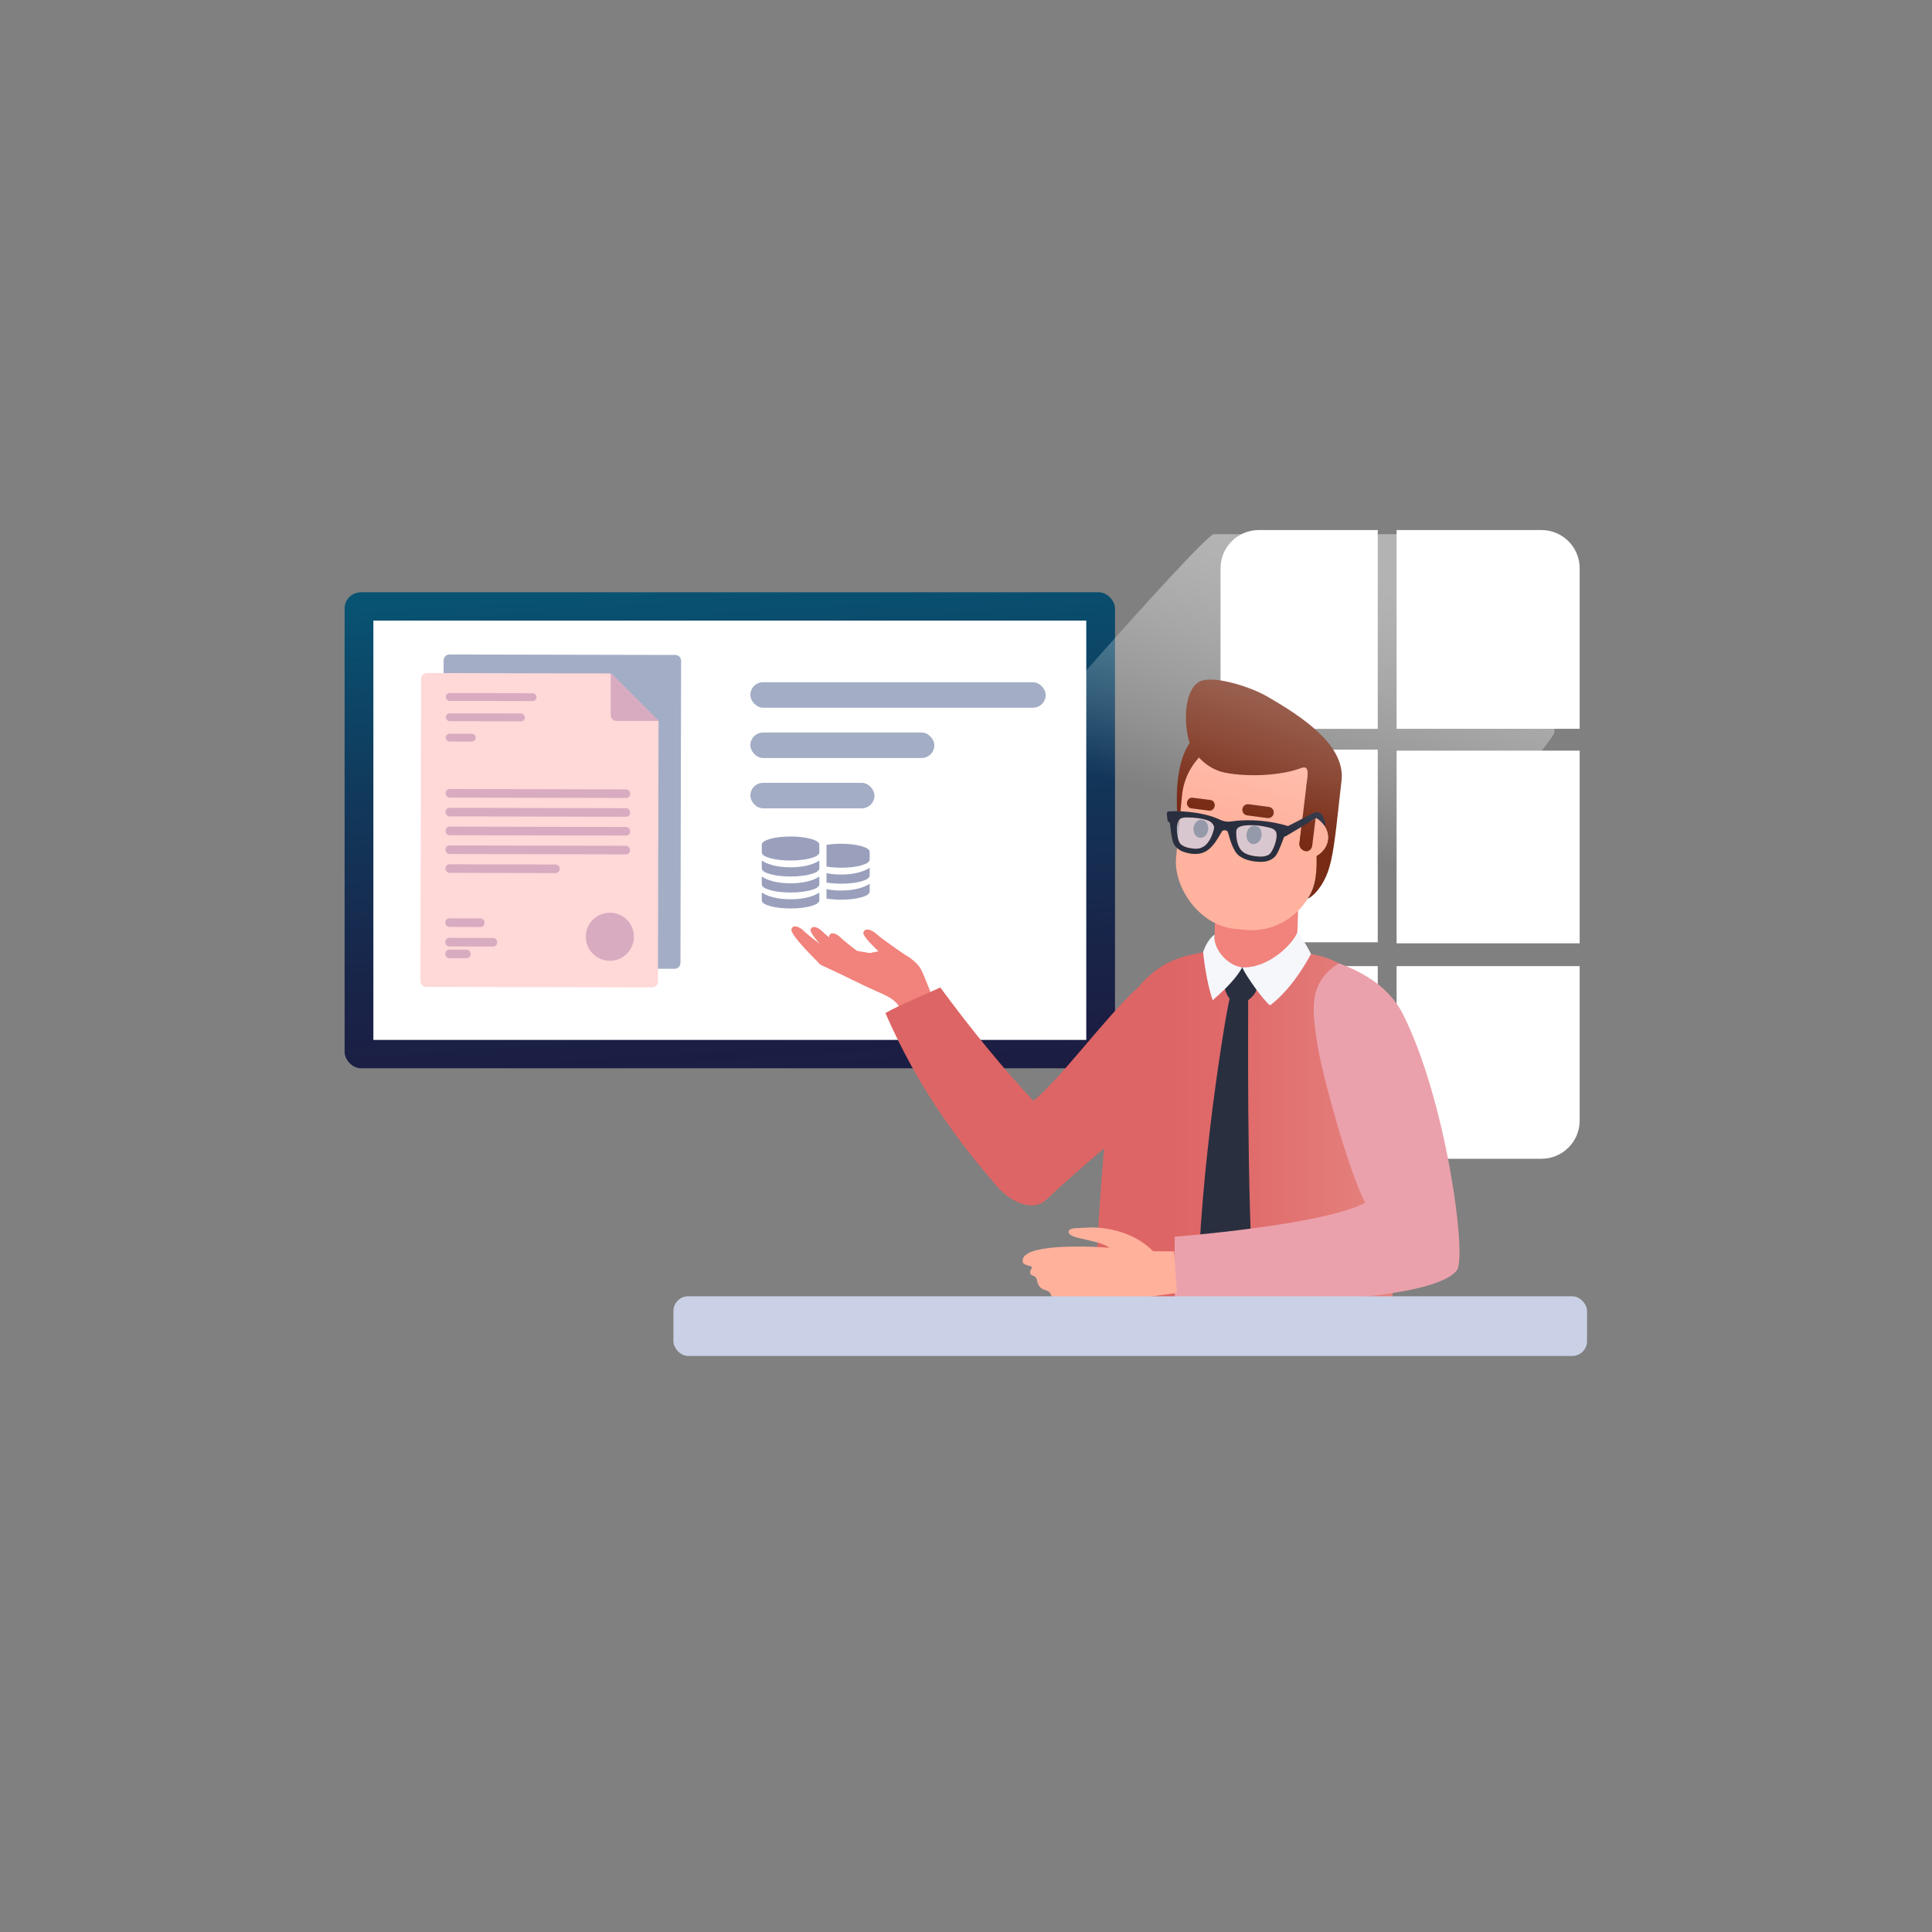 <?xml version="1.0" encoding="UTF-8"?> <svg xmlns="http://www.w3.org/2000/svg" xmlns:xlink="http://www.w3.org/1999/xlink" viewBox="0 0 1000 1000"><rect x="0" y="0" width="1000" height="1000" fill="#808080" stroke="none"/><defs><style> .cls-1 { fill: url(#linear-gradient); } .cls-1, .cls-2, .cls-3, .cls-4, .cls-5, .cls-6, .cls-7, .cls-8, .cls-9, .cls-10, .cls-11, .cls-12, .cls-13, .cls-14, .cls-15, .cls-16, .cls-17, .cls-18, .cls-19, .cls-20 { stroke-width: 0px; } .cls-2 { mix-blend-mode: multiply; opacity: .7; } .cls-2, .cls-12 { fill: #cad1e6; } .cls-3 { fill: url(#Nepojmenovaný_přechod_27); } .cls-4 { fill: url(#Nepojmenovaný_přechod_51); } .cls-5 { fill: url(#Nepojmenovaný_přechod_50); } .cls-21 { opacity: .4; } .cls-6 { fill-rule: evenodd; } .cls-6, .cls-9 { fill: #9aa0bc; } .cls-22 { isolation: isolate; } .cls-7 { fill: #782b15; } .cls-8 { fill: #292f3f; } .cls-10 { fill: #a3adc5; } .cls-11 { fill: #191a1a; } .cls-13 { fill: #d8abc0; } .cls-14 { fill: #ffd8d8; } .cls-15 { fill: #fff; } .cls-16 { fill: #f1827c; } .cls-17 { fill: #ffb29d; } .cls-18 { fill: #ffb19c; } .cls-19 { fill: #eba1ab; } .cls-20 { fill: #f5f7fb; } </style><linearGradient id="linear-gradient" x1="369.83" y1="303.96" x2="392.62" y2="665.44" gradientTransform="translate(755.51 859.47) rotate(180)" gradientUnits="userSpaceOnUse"><stop offset="0" stop-color="#085272"></stop><stop offset=".24" stop-color="#103b5d"></stop><stop offset=".55" stop-color="#192348"></stop><stop offset=".75" stop-color="#1d1b40"></stop></linearGradient><linearGradient id="Nepojmenovaný_přechod_51" data-name="Nepojmenovaný přechod 51" x1="1119.42" y1="254.89" x2="1294.59" y2="254.89" gradientTransform="translate(1772.23 461.98) rotate(-172.51) scale(1 -1)" gradientUnits="userSpaceOnUse"><stop offset="0" stop-color="#de6565"></stop><stop offset=".75" stop-color="#de6565"></stop></linearGradient><linearGradient id="Nepojmenovaný_přechod_27" data-name="Nepojmenovaný přechod 27" x1="273.67" y1="593.98" x2="429.84" y2="593.98" gradientTransform="translate(996) rotate(-180) scale(1 -1)" gradientUnits="userSpaceOnUse"><stop offset="0" stop-color="#e68682"></stop><stop offset="0" stop-color="#e58581"></stop><stop offset=".46" stop-color="#e06d6c"></stop><stop offset=".75" stop-color="#de6565"></stop></linearGradient><linearGradient id="Nepojmenovaný_přechod_50" data-name="Nepojmenovaný přechod 50" x1="309.37" y1="289.14" x2="352.15" y2="425.48" gradientTransform="translate(996) rotate(-180) scale(1 -1)" gradientUnits="userSpaceOnUse"><stop offset=".04" stop-color="#fff"></stop><stop offset=".13" stop-color="#fff" stop-opacity=".97"></stop><stop offset=".25" stop-color="#fff" stop-opacity=".89"></stop><stop offset=".4" stop-color="#fff" stop-opacity=".76"></stop><stop offset=".57" stop-color="#fff" stop-opacity=".58"></stop><stop offset=".76" stop-color="#fff" stop-opacity=".35"></stop><stop offset=".95" stop-color="#fff" stop-opacity=".07"></stop><stop offset="1" stop-color="#fff" stop-opacity="0"></stop></linearGradient></defs><g class="cls-22"><g id="Layer_1" data-name="Layer 1"><g><g><path class="cls-15" d="M713.12,377.24h-81.37v-83.11c0-10.92,8.86-19.78,19.78-19.78h61.59v102.89Z"></path><path class="cls-15" d="M722.88,377.24v-102.89h74.97c10.92,0,19.78,8.86,19.78,19.78v83.11h-94.75Z"></path><rect class="cls-15" x="722.88" y="388.53" width="94.75" height="99.73"></rect><rect class="cls-15" x="631.75" y="387.99" width="81.37" height="99.73"></rect><g><path class="cls-15" d="M722.88,500.05h94.75v79.95c0,10.92-8.86,19.78-19.78,19.78h-74.97v-99.73Z"></path><path class="cls-15" d="M713.12,500.05v99.73h-61.59c-10.92,0-19.78-8.86-19.78-19.78v-79.95h81.37Z"></path></g></g><g><g><rect class="cls-1" x="178.38" y="306.55" width="398.76" height="246.36" rx="8.42" ry="8.42" transform="translate(755.51 859.47) rotate(-180)"></rect><rect class="cls-15" x="193.26" y="321.21" width="368.99" height="217.04" transform="translate(755.51 859.47) rotate(-180)"></rect></g><g><g><rect class="cls-10" x="388.38" y="379.15" width="95.25" height="13.2" rx="6.6" ry="6.6"></rect><rect class="cls-10" x="388.38" y="353.11" width="152.88" height="13.2" rx="6.6" ry="6.6"></rect><rect class="cls-10" x="388.38" y="405.19" width="64.25" height="13.2" rx="6.6" ry="6.6"></rect></g><g><g><path class="cls-6" d="M409.19,432.98c8.22,0,14.89,1.85,14.89,4.14v4.14c0,2.29-6.67,4.14-14.89,4.14-8.22,0-14.89-1.85-14.89-4.14v-4.14c0-2.28,6.67-4.14,14.89-4.14Z"></path><path class="cls-6" d="M424.08,445.39v4.14c0,2.29-6.67,4.14-14.89,4.14-8.22,0-14.89-1.85-14.89-4.14v-4.14s4.33,3.52,14.89,3.52c10.57,0,14.89-3.52,14.89-3.52Z"></path><path class="cls-6" d="M424.08,453.67v4.14c0,2.29-6.67,4.14-14.89,4.14-8.22,0-14.89-1.85-14.89-4.14v-4.14s4.33,3.52,14.89,3.52c10.57,0,14.89-3.52,14.89-3.52Z"></path><path class="cls-6" d="M424.08,461.94v4.14c0,2.28-6.67,4.14-14.89,4.14-8.22,0-14.89-1.85-14.89-4.14v-4.14s4.33,3.52,14.89,3.52c10.57,0,14.89-3.52,14.89-3.52Z"></path></g><g><path class="cls-9" d="M435.25,457.39c-2.73,0-5.25-.22-7.45-.57v-4.87c2.03.4,4.46.7,7.45.7,10.57,0,14.89-3.52,14.89-3.52v4.14c0,2.29-6.67,4.14-14.89,4.14Z"></path><path class="cls-9" d="M435.25,449.12c-2.73,0-5.25-.22-7.45-.57v-11.26c2.2-.36,4.72-.57,7.45-.57,8.22,0,14.89,1.85,14.89,4.14v4.14c0,2.29-6.67,4.14-14.89,4.14Z"></path><path class="cls-9" d="M427.8,460.22c2.03.4,4.46.7,7.45.7,10.57,0,14.89-3.52,14.89-3.52v4.14c0,2.29-6.67,4.14-14.89,4.14-2.73,0-5.25-.22-7.45-.57v-4.87Z"></path></g></g></g><g><path class="cls-10" d="M349.53,339l-116.88-.24c-1.67,0-3.03,1.35-3.04,3.02l-.29,134.88h-.05l.05.05,24.54,24.54h0l.2.2v-.2l95.11.2c1.67,0,3.03-1.35,3.04-3.02l.33-156.4c0-1.67-1.35-3.03-3.02-3.04Z"></path><g><g><path class="cls-14" d="M340.86,373.13v.05s-.29,134.88-.29,134.88c0,1.67-1.36,3.03-3.04,3.02l-116.88-.24c-1.67,0-3.03-1.36-3.02-3.04l.33-156.4c0-1.67,1.36-3.03,3.04-3.02l95.11.2h.2l24.54,24.54Z"></path><circle class="cls-13" cx="315.67" cy="484.86" r="12.44"></circle><rect class="cls-13" x="230.78" y="358.78" width="46.93" height="4.05" rx="2.02" ry="2.02" transform="translate(.76 -.53) rotate(.12)"></rect><rect class="cls-13" x="230.75" y="369.28" width="40.91" height="4.05" rx="2.02" ry="2.02" transform="translate(.78 -.53) rotate(.12)"></rect><rect class="cls-13" x="230.73" y="379.78" width="15.51" height="4.05" rx="2.02" ry="2.02" transform="translate(.8 -.5) rotate(.12)"></rect><rect class="cls-13" x="230.68" y="408.49" width="95.47" height="4.43" rx="2.02" ry="2.02" transform="translate(.86 -.58) rotate(.12)"></rect><rect class="cls-13" x="230.66" y="418.22" width="95.47" height="4.43" rx="2.02" ry="2.02" transform="translate(.88 -.58) rotate(.12)"></rect><rect class="cls-13" x="230.65" y="427.96" width="95.47" height="4.43" rx="2.02" ry="2.02" transform="translate(.9 -.58) rotate(.12)"></rect><rect class="cls-13" x="230.61" y="437.69" width="95.47" height="4.43" rx="2.02" ry="2.02" transform="translate(.92 -.58) rotate(.12)"></rect><rect class="cls-13" x="230.6" y="447.42" width="59.07" height="4.43" rx="2.02" ry="2.02" transform="translate(.94 -.55) rotate(.12)"></rect><g><rect class="cls-13" x="230.54" y="475.35" width="20.23" height="4.43" rx="2.02" ry="2.02" transform="translate(1 -.5) rotate(.12)"></rect><rect class="cls-13" x="230.52" y="485.47" width="26.8" height="4.43" rx="2.02" ry="2.02" transform="translate(1.02 -.51) rotate(.12)"></rect><rect class="cls-13" x="230.5" y="491.54" width="13.06" height="4.43" rx="2.02" ry="2.02" transform="translate(1.04 -.5) rotate(.12)"></rect></g></g><path class="cls-13" d="M340.91,373.18h-21.77c-1.67,0-3.03-1.36-3.03-3.03v-21.77s24.75,24.75,24.75,24.75l.05.05Z"></path></g></g></g><g><g><g><path class="cls-16" d="M482.31,515.33s-3.8-10.03-5.41-13.22c-1.2-2.36-3.17-4.24-5.27-5.85h0c-4.76-3.64-10.86-5.06-16.75-3.9l-4.68.93-23.64-3.92c-1.75-.33-4.53,3.55-4.32,5.32h0c.2,1.67,1.3,4.15,2.84,4.85,13.88,6.3,18.32,9.03,31.32,14.74,3.6,1.58,7.36,3.6,9.45,7.43l3.88,7.11,12.59-13.49Z"></path><path class="cls-16" d="M424.23,498.83s-15.36-14.86-14.59-17.81c.76-2.95,4.57-1.12,6.51.92,2.47,2.6,15.19,11.82,15.19,11.82l-7.11,5.06Z"></path><path class="cls-16" d="M433.02,497.65s-14.17-13.71-13.46-16.43,4.21-1.03,6.01.85c2.28,2.4,17.63,13.98,17.63,13.98l-10.18,1.6Z"></path><path class="cls-16" d="M442.65,500.93s-14.17-13.71-13.46-16.43c.7-2.72,4.21-1.03,6.01.85,2.28,2.4,17.63,13.98,17.63,13.98l-10.18,1.6Z"></path><path class="cls-16" d="M466.83,503.26s-20.59-17.34-19.96-20.43c.63-3.09,4.66-1.41,6.78.6,2.69,2.55,16.61,12.05,16.61,12.05l-3.43,7.78Z"></path></g><path class="cls-4" d="M634.33,527.27c-5.67,22.93-61.46,63.89-92.71,93.62-7.07,6.73-18.57,1.25-25.62-6.88-20.45-23.6-41.17-51.63-57.71-89.66,7.53-4.32,20.99-9.74,28.42-13.24,15.15,20.78,33.8,43.45,48.15,58.68,12.71-9.94,36.86-42.43,52.5-57.15,23.25-21.89,54.49-15.84,46.96,14.63Z"></path><path class="cls-3" d="M576.63,543.33c2.84-23.56,15.92-43.57,38.55-48.84,11.05-2.57,22.94-4.55,33.42-4.55s22.37,1.97,33.42,4.55c22.64,5.27,34.62,25.52,38.55,48.84,3.93,23.32-.06,86.11.06,154.7h-154.48c.61-64.06,7.63-131.14,10.47-154.7Z"></path><path class="cls-16" d="M628.4,491.85s2.59,8.44,14.59,8.84c12,.4,28.21-8.34,28.21-8.34l1.11-32.97-42.77-1.44-1.14,33.9Z"></path><path class="cls-8" d="M647.94,506.35s-2.4-5.37-4.95-5.66c-2.55-.29-6.13,4.82-6.13,4.82,0,0-2.5,3.37-2.84,5.04-.34,1.67,1.11,4.58,2.43,6.42,1.15,1.59,7.33,2.48,9.58.76,1.81-1.39,3.91-3.45,4.32-5.51.41-2.06-2.42-5.87-2.42-5.87Z"></path><path class="cls-20" d="M678.58,493.71s-3.79-7.37-7.04-11.25c-2.12,5.99-14.99,18.89-28.55,18.23,1.99,4.73,11.57,17.86,14.44,19.67,12.57-9.51,21.15-26.65,21.15-26.65Z"></path><path class="cls-20" d="M642.99,500.69c-4.4,7.97-12.91,14.72-15.3,17.04-3.54-10.03-4.96-24.87-4.96-24.87,0,0,1.76-6.14,5.94-9.14-1.09,6.77,6.22,16.09,14.31,16.97Z"></path><path class="cls-8" d="M646.04,517.73c.16,3.65-.98,97.85,3.05,154.77.42,5.88-14.06,25.52-17.38,25.52-3.31,0-11.83-19.71-11.77-26.06.7-64.7,14.37-146.68,16.5-155,2.14-8.31,9.43-2.89,9.58.76Z"></path><g><path class="cls-19" d="M692.99,498.59c9.36,3.48,25.15,10.55,33.08,26.17,22.32,43.97,33.36,125.51,28.02,132.68-12.2,16.4-102.57,17.78-145.89,17.32-.46-14.32-.16-34.64-.16-34.64,0,0,76.4-5.91,98.63-17.55-8.49-15.7-23.01-68.49-25.09-83.83-2.09-15.34-4.92-30.01,11.41-40.15Z"></path><g><path class="cls-18" d="M566.13,635.32c23.57.89,36.67,15.7,36.39,23.21-.28,7.51-8.11,14.5-19.46,16.27s-25.25-.23-33.67-1.64c-7.98-1.34-3.53-3.99-8.04-5.28-5.99-1.71-3.39-6.44-6.21-7.37-4.45-1.46.27-4.45-1.46-4.98-4.11-1.24-4.41-1.4-4.34-3.22.3-7.83,28.28-7.7,44.94-6.49-3.61-2.45-7.24-3-16.32-5.12-6.56-1.53-6.15-4.88-1.1-5.01,4.03-.11,7.22-.44,9.28-.36Z"></path><polygon class="cls-18" points="607.7 647.71 609.17 669.21 592.57 671.5 596.34 647.64 607.7 647.71"></polygon></g></g><g><path class="cls-7" d="M616.17,384.01c-5.84,8.06-8.76,22.77-6.03,46.26,2.65,0,18.29-39.85,18.29-39.85,0,0-8.94-6.41-12.25-6.41Z"></path><rect class="cls-17" x="610.06" y="381.46" width="73.14" height="99.86" rx="33.82" ry="33.82" transform="translate(1249.32 922.3) rotate(-174.54)"></rect><path class="cls-7" d="M687.62,450.28c3.01-8.89,4.16-23.83,6.75-46.17,2.13-18.41-20.39-33.17-38.6-43.68-9.38-5.41-29.08-11.33-35.32-7.42-6.25,3.91-7.98,16.45-5.61,28.2,1.76,8.76,9.87,16.85,19.15,18.71,12.66,2.54,29.68,1.25,38.83-2.15,2.85-1.06,4.83-1.32,3.69,6.33-1.54,10.28,4.93,23.72,4.95,39.67,0,6.96,0,14.35-4.67,21.45,2.83-1.17,7.85-6.05,10.86-14.94Z"></path><path class="cls-17" d="M687.35,434.5c-.54,5.18-5,9.15-10.79,10.31.79-7.54,1.58-15.08,2.37-22.62,5.42,2.33,8.96,7.14,8.42,12.32Z"></path><path class="cls-7" d="M676.48,404.1s-3.46,29.22-3.86,32.1c-.62,4.52,5.98,6.42,6.61,1.29s2.05-16.61,2.05-16.61l-4.8-16.78Z"></path><ellipse class="cls-11" cx="621.56" cy="428.99" rx="4.7" ry="3.81" transform="translate(117.94 991.78) rotate(-82.79)"></ellipse><path class="cls-7" d="M625.86,419.58l-9.28-1.17c-1.4-.18-2.39-1.55-2.2-3.08h0c.19-1.52,1.48-2.61,2.88-2.44l9.28,1.17c1.4.18,2.39,1.55,2.2,3.08h0c-.19,1.52-1.48,2.61-2.88,2.44Z"></path><ellipse class="cls-11" cx="649.1" cy="432.11" rx="4.84" ry="3.92" transform="translate(138.93 1021.83) rotate(-82.79)"></ellipse><path class="cls-7" d="M656.03,423.43l-10.48-1.39c-1.58-.21-2.7-1.67-2.49-3.27h0c.21-1.59,1.66-2.71,3.25-2.5l10.48,1.39c1.58.21,2.7,1.67,2.49,3.27h0c-.21,1.59-1.66,2.71-3.25,2.5Z"></path></g></g><g><path class="cls-2" d="M609.14,428.87c-.06,3.28.8,6.92,1.86,7.94,1.32,1.25,3.31,2.02,6.1,2.36.44.05.87.1,1.3.13,2.51.19,3.8-.1,6.06-2.33,2.12-2.08,3.24-5.32,3.81-7.67.23-.98.16-1.65-.22-2.26-.86-1.37-1.49-2.25-5.79-3.2-.76-.17-1.6-.3-2.51-.41-1.71-.21-3.63-.32-5.71-.33-1.19,0-2.55.13-3.61,1.06-.79.69-1.26,2.41-1.3,4.71Z"></path><path class="cls-2" d="M639.89,430.73c-.02,2.41.29,5.81,1.85,8.37,1.65,2.7,4.7,3.53,7.18,3.94.43.07.85.14,1.29.19,2.79.34,4.92.08,6.5-.82,1.28-.73,2.99-4.05,3.73-7.25.51-2.24.47-4.03-.12-4.89-.8-1.15-2.03-1.59-3.24-1.9-2.02-.5-3.91-.85-5.62-1.06-.9-.11-1.75-.18-2.52-.21-4.4-.12-7.11.36-8.27,1.48-.52.51-.75,1.14-.76,2.14Z"></path><path class="cls-8" d="M603.93,421.11l.36,3.44c.04.34.23.66.54.8.33.14.67.44.77,1.05,0,.03.01.22.05.51.16,1.6.7,6.49,1.52,9.01.03.11.94,3.12,4.83,4.77.1.04,2.25.98,5.25,1.25,5.67.53,9.32-1.89,13.07-7.96l2.04-3.44.02-.05c.02-.08.33-.8,1.56-.77l.34.04c1.2.27,1.32,1.04,1.33,1.14l1.14,3.88c2.18,6.8,4.52,8.2,5,8.42,2.05,1.42,4.62,2.33,7.64,2.7,2.99.37,5.29.07,5.38.05,4.19-.66,5.79-3.37,5.86-3.47,1.66-2.65,3.75-8.64,3.83-8.89.06-.12.11-.22.18-.31.21-.29.5-.43.75-.48.35-.07.65-.28.77-.61.31-.82.85-2.3,1.21-3.3.19-.55-.11-1.16-.66-1.33-.44-.14-.88-.26-1.32-.38-3.38-.95-6.89-1.65-10.44-2.09-9.8-1.2-16.88,0-16.95.02-1.35.19-2.18.21-2.63.18l-.68-.07-.75-.1c-.41-.08-1.21-.3-2.49-.82-.05-.02-4.75-2.67-14.55-3.88-3.47-.43-6.95-.6-10.38-.51-.54.02-1.08.03-1.62.06-.59.03-1.03.56-.97,1.14ZM640.65,428.59c1.16-1.12,3.87-1.59,8.27-1.48.77.02,1.62.1,2.52.21,1.71.21,3.6.57,5.62,1.06,1.21.3,2.44.75,3.24,1.9.6.86.64,2.64.12,4.89-.73,3.2-2.45,6.52-3.73,7.25-1.58.89-3.7,1.16-6.5.82-.44-.05-.87-.12-1.29-.19-2.48-.42-5.54-1.25-7.18-3.94-1.56-2.56-1.87-5.96-1.85-8.37,0-1,.24-1.64.76-2.14ZM610.44,424.16c1.06-.93,2.42-1.05,3.61-1.06,2.08,0,4,.12,5.71.33.91.11,1.75.25,2.51.41,4.29.95,4.93,1.84,5.79,3.2.38.62.45,1.29.22,2.26-.57,2.34-1.78,5.5-3.81,7.67-1.39,1.48-3.55,2.52-6.06,2.33-.43-.03-.86-.07-1.3-.13-2.79-.34-4.79-1.12-6.1-2.36-1.06-1.02-1.92-4.66-1.86-7.94.04-2.3.51-4.02,1.3-4.71Z"></path></g><path class="cls-8" d="M665.73,432.67l7.89-4.66,5-2.95,2.71-1.6c1.74,1.11,3.19,2.52,4.23,4.1.46-.48.62-1.19.38-1.82l-1.19-3.16c-.57-1.52-2.1-2.38-3.61-2.2h-.01c-.39.05-.78.16-1.15.35l-5.84,3-7.43,3.82-.98,5.12Z"></path><path class="cls-17" d="M676.55,444.8c5.79-1.15,10.25-5.13,10.8-10.31.25-2.47-.41-4.86-1.78-6.93-1.04-1.58-2.49-3-4.23-4.1l-2.71,1.6c-.7,6.59-1.38,13.16-2.07,19.74Z"></path><path class="cls-7" d="M679.23,437.5c.43-3.52,1.24-10.05,1.71-13.79l-2.31,1.36-5,2.95c-.49,4.1-.88,7.33-1,8.2-.62,4.51,5.99,6.42,6.61,1.29Z"></path></g><rect class="cls-12" x="348.56" y="670.96" width="472.89" height="30.87" rx="7.64" ry="7.64"></rect><g class="cls-21"><path class="cls-5" d="M628.27,276.51h176.3v102.57c0,4.89-90.12,106.99-93.53,110.51h-212.8v-65.91c0-5.11,124.63-147.17,130.02-147.17Z"></path></g></g></g></g></svg> 